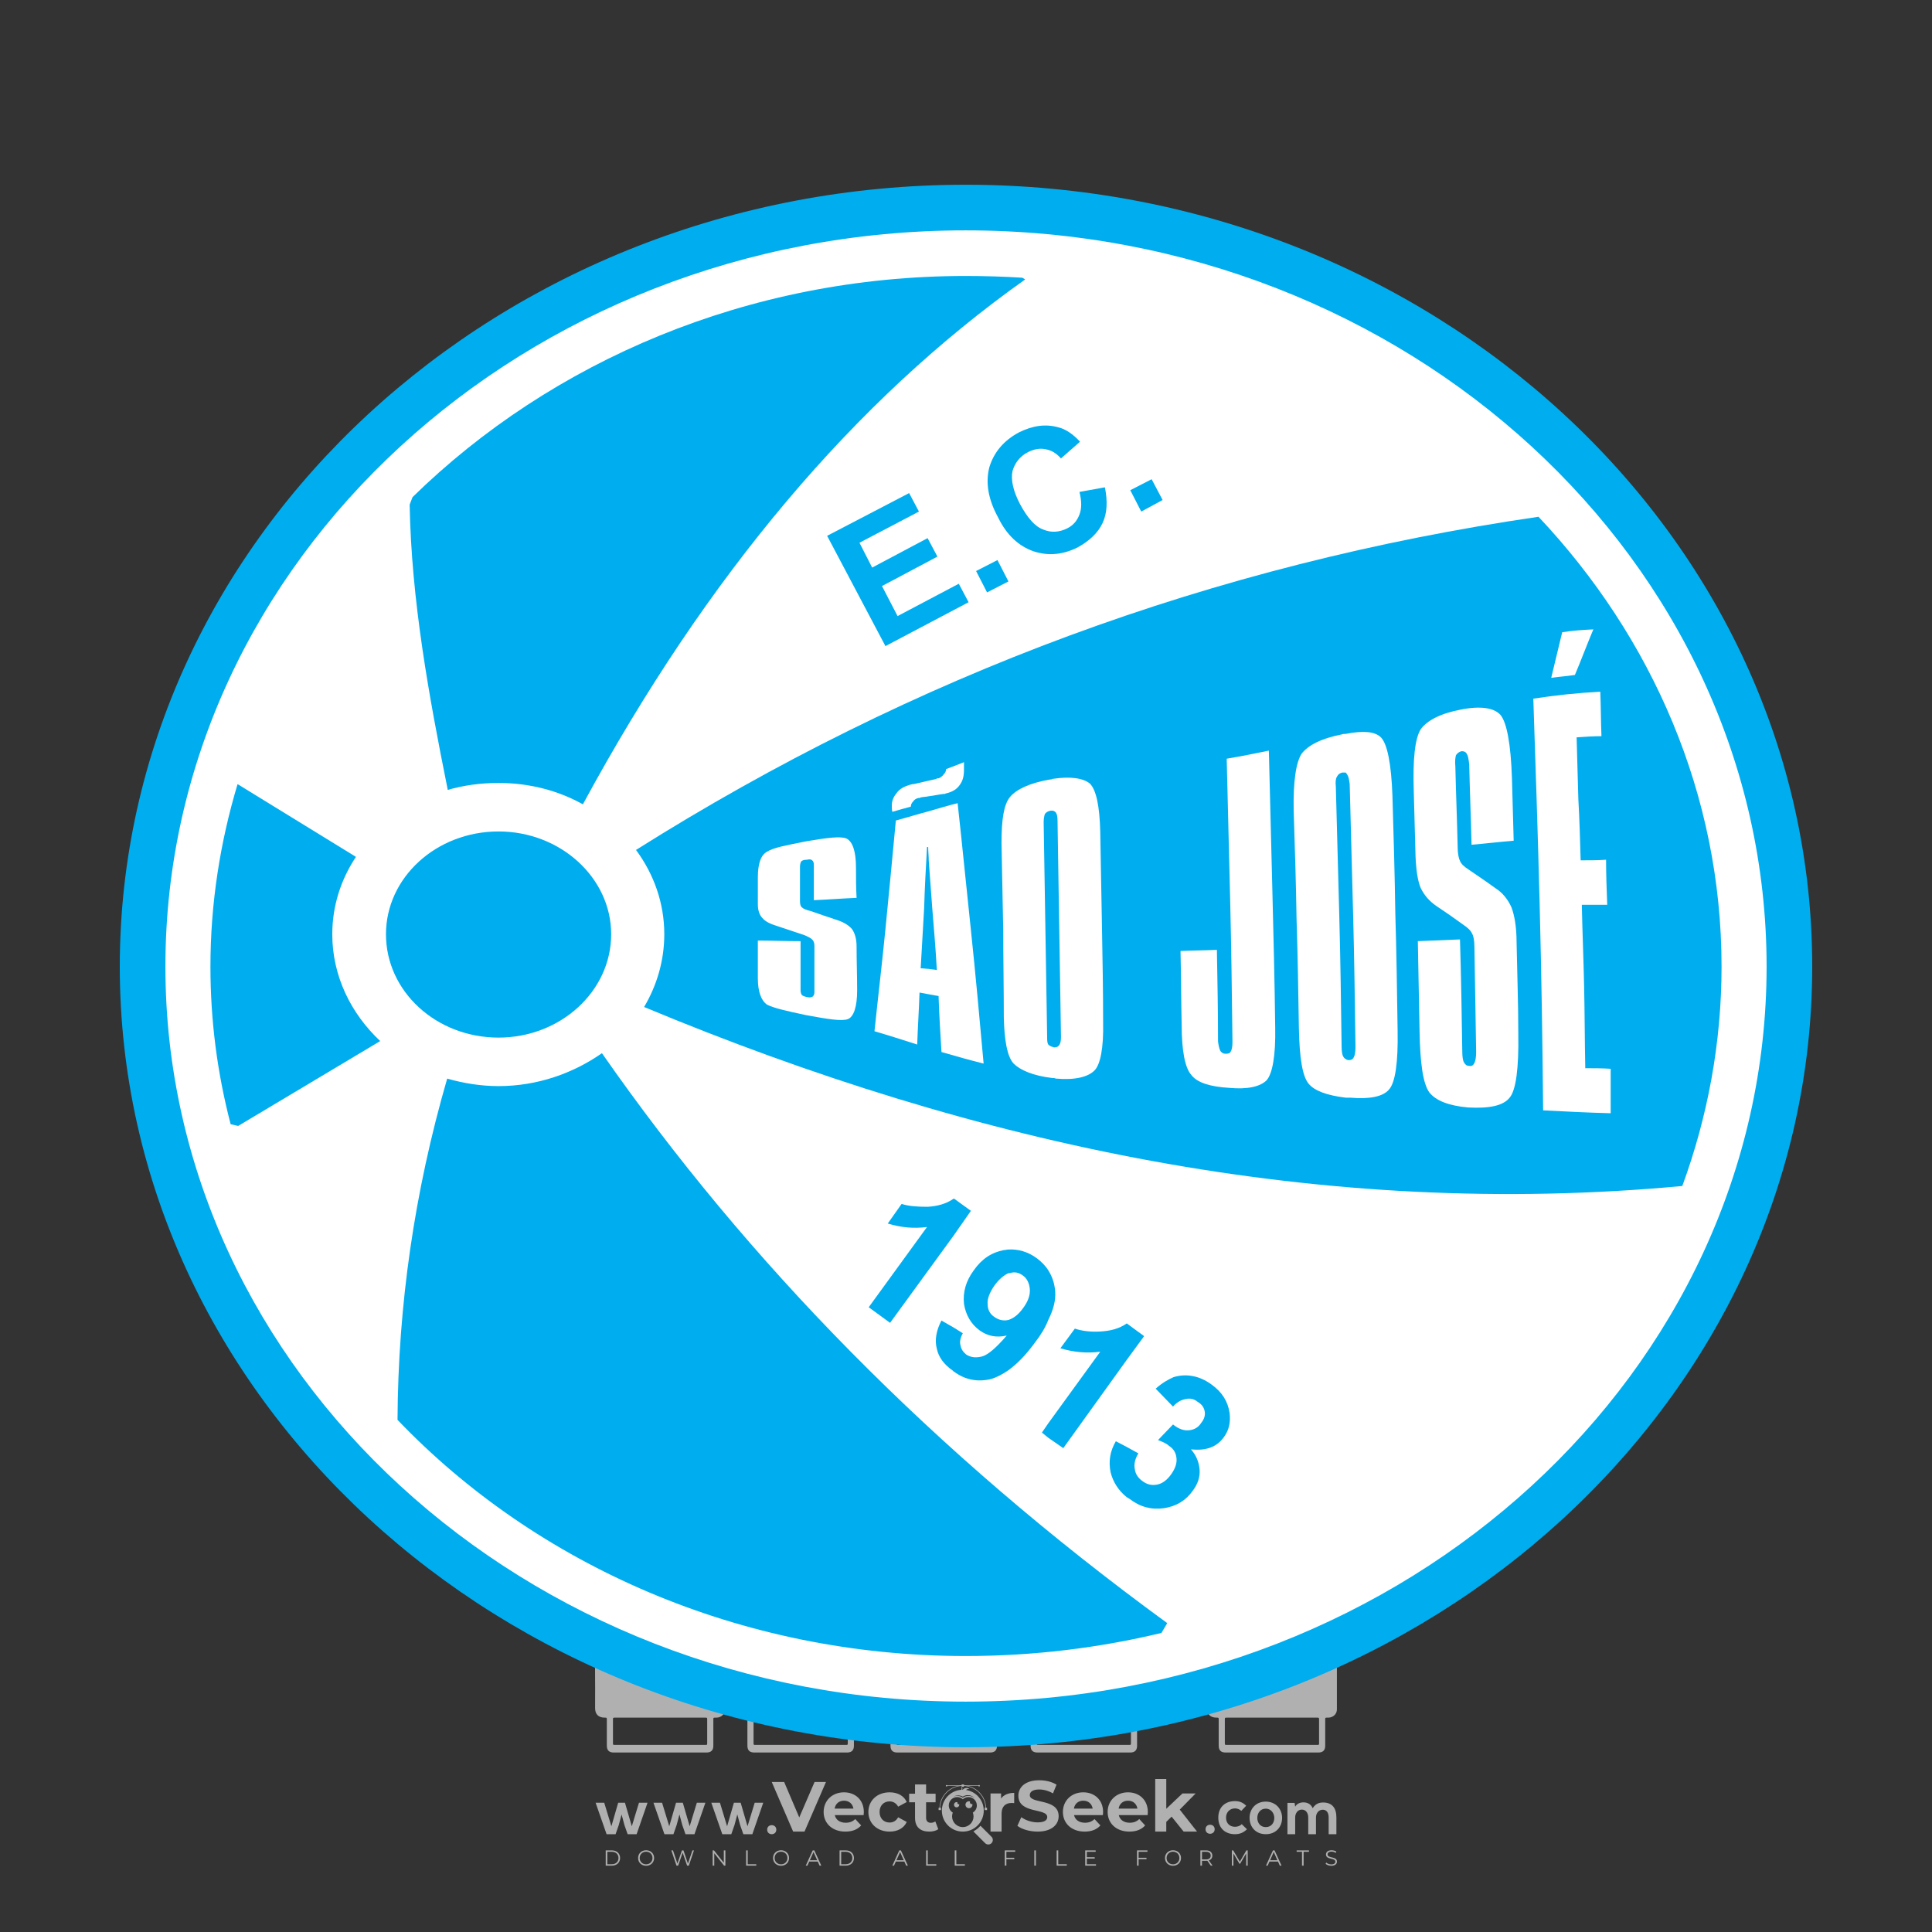 <?xml version="1.0" encoding="iso-8859-1"?>
<!-- Generator: Adobe Illustrator 24.3.0, SVG Export Plug-In . SVG Version: 6.00 Build 0)  -->
<svg version="1.1" id="Layer_1" xmlns="http://www.w3.org/2000/svg" xmlns:xlink="http://www.w3.org/1999/xlink" x="0px" y="0px"
	 viewBox="0 0 500 500" style="enable-background:new 0 0 500 500;" xml:space="preserve">
<rect x="0" y="0" width="500" height="500" fill="#333333" stroke="none"/>
<g id="watermark_1_">
	<g>
		<g id="watermark" style="opacity:0.61;">
			<g>
				<g>
					<g>
						<g>
							<polygon style="fill:#FFFFFF;" points="213.765,461.172 208.204,474.017 205.268,474.017 199.726,461.172 202.938,461.172 
								206.846,470.347 210.81,461.172 							"/>
						</g>
						<g>
							<path style="fill:#FFFFFF;" d="M223.507,469.741h-7.469c0.275,1.23,1.321,1.982,2.826,1.982c1.046,0,1.798-0.312,2.477-0.954
								l1.523,1.651c-0.917,1.046-2.294,1.597-4.074,1.597c-3.413,0-5.634-2.147-5.634-5.083c0-2.954,2.257-5.083,5.267-5.083
								c2.899,0,5.138,1.945,5.138,5.12C223.562,469.191,223.526,469.503,223.507,469.741 M216.002,468.071h4.863
								c-0.202-1.248-1.138-2.055-2.422-2.055C217.139,466.016,216.204,466.805,216.002,468.071"/>
						</g>
						<g>
							<path style="fill:#FFFFFF;" d="M224.735,468.934c0-2.973,2.294-5.083,5.505-5.083c2.074,0,3.707,0.899,4.423,2.514
								l-2.22,1.193c-0.532-0.936-1.321-1.358-2.221-1.358c-1.45,0-2.587,1.009-2.587,2.734c0,1.725,1.138,2.734,2.587,2.734
								c0.899,0,1.688-0.404,2.221-1.358l2.22,1.211c-0.716,1.578-2.349,2.495-4.423,2.495
								C227.029,474.017,224.735,471.907,224.735,468.934"/>
						</g>
						<g>
							<path style="fill:#FFFFFF;" d="M242.828,473.393c-0.587,0.422-1.45,0.624-2.331,0.624c-2.33,0-3.688-1.193-3.688-3.542
								v-4.055h-1.523v-2.202h1.523v-2.404h2.863v2.404h2.459v2.202h-2.459v4.019c0,0.844,0.458,1.303,1.229,1.303
								c0.422,0,0.844-0.128,1.156-0.367L242.828,473.393z"/>
						</g>
					</g>
					<g>
						<path style="fill:#FFFFFF;" d="M262.474,463.997v2.643c-0.238-0.018-0.422-0.037-0.642-0.037
							c-1.578,0-2.624,0.862-2.624,2.753v4.661h-2.863v-9.873h2.734v1.303C259.776,464.493,260.951,463.997,262.474,463.997"/>
					</g>
					<g>
						<path style="fill:#FFFFFF;" d="M263.299,472.53l1.009-2.239c1.083,0.789,2.697,1.339,4.239,1.339
							c1.762,0,2.477-0.587,2.477-1.376c0-2.404-7.469-0.752-7.469-5.524c0-2.184,1.762-4,5.413-4c1.615,0,3.267,0.385,4.459,1.138
							l-0.918,2.257c-1.193-0.679-2.422-1.009-3.56-1.009c-1.761,0-2.44,0.66-2.44,1.468c0,2.367,7.468,0.734,7.468,5.45
							c0,2.147-1.78,3.982-5.45,3.982C266.492,474.017,264.437,473.411,263.299,472.53"/>
					</g>
					<g>
						<path style="fill:#FFFFFF;" d="M285.428,469.741h-7.469c0.275,1.23,1.321,1.982,2.826,1.982c1.046,0,1.798-0.312,2.477-0.954
							l1.523,1.651c-0.918,1.046-2.294,1.597-4.074,1.597c-3.413,0-5.634-2.147-5.634-5.083c0-2.954,2.257-5.083,5.267-5.083
							c2.9,0,5.138,1.945,5.138,5.12C285.484,469.191,285.447,469.503,285.428,469.741 M277.923,468.071h4.863
							c-0.202-1.248-1.138-2.055-2.422-2.055C279.061,466.016,278.125,466.805,277.923,468.071"/>
					</g>
					<g>
						<path style="fill:#FFFFFF;" d="M297.007,469.741h-7.469c0.275,1.23,1.321,1.982,2.826,1.982c1.046,0,1.798-0.312,2.477-0.954
							l1.523,1.651c-0.918,1.046-2.294,1.597-4.074,1.597c-3.413,0-5.634-2.147-5.634-5.083c0-2.954,2.257-5.083,5.267-5.083
							c2.899,0,5.138,1.945,5.138,5.12C297.062,469.191,297.025,469.503,297.007,469.741 M289.501,468.071h4.863
							c-0.202-1.248-1.138-2.055-2.422-2.055C290.639,466.016,289.703,466.805,289.501,468.071"/>
					</g>
					<g>
						<polygon style="fill:#FFFFFF;" points="303.208,470.145 301.831,471.503 301.831,474.017 298.969,474.017 298.969,460.401 
							301.831,460.401 301.831,468.108 306.016,464.144 309.429,464.144 305.318,468.328 309.796,474.017 306.327,474.017 						"/>
					</g>
					<g>
						<path style="fill:#FFFFFF;" d="M256.601,475.359L256.601,475.359l-2.86-2.86c-0.435,0.508-0.953,0.943-1.534,1.284
							c-0.092,0.069-0.186,0.136-0.283,0.199l3.027,3.027c0.456,0.456,1.195,0.456,1.65,0
							C257.057,476.554,257.057,475.815,256.601,475.359"/>
					</g>
					<g>
						<path style="fill:#FFFFFF;" d="M249.984,463.244c0.221-0.173,0.495-0.281,0.797-0.281c0.042,0,0.083,0.002,0.124,0.006
							c-0.214-0.156-0.478-0.249-0.764-0.249c-0.395,0-0.744,0.18-0.981,0.458c-0.051,0-0.1,0.006-0.151,0.008
							c0.039-0.077,0.064-0.162,0.064-0.255c0-0.234-0.143-0.434-0.346-0.519c0.087,0.126,0.138,0.279,0.138,0.445
							c0,0.122-0.031,0.237-0.081,0.341c-2.811,0.201-5.03,2.539-5.03,5.4c0,2.993,2.426,5.42,5.42,5.42
							c2.993,0,5.42-2.426,5.42-5.42C254.595,465.879,252.593,463.635,249.984,463.244 M247.983,464.656
							c0.435,0,0.844,0.112,1.199,0.309c0.374-0.245,0.82-0.387,1.299-0.387c0.711,0,1.348,0.312,1.784,0.806
							c-0.435-0.379-1.004-0.61-1.627-0.61c-0.449,0-0.87,0.12-1.234,0.329c-0.079,0.046-0.156,0.096-0.229,0.15
							c-0.065-0.048-0.133-0.093-0.204-0.134c-0.369-0.219-0.8-0.344-1.26-0.344c-0.3,0-0.588,0.054-0.854,0.152
							C247.196,464.754,247.578,464.656,247.983,464.656 M251.772,469.098c0.115,0.305,0.181,0.634,0.181,0.979
							c0,1.534-1.244,2.777-2.778,2.777c-1.534,0-2.777-1.243-2.777-2.777c0-0.345,0.066-0.674,0.181-0.979
							c-0.62-0.382-1.035-1.064-1.035-1.846c0-1.197,0.971-2.168,2.168-2.168c0.565,0,1.078,0.218,1.463,0.572
							c0.386-0.354,0.899-0.572,1.464-0.572c1.197,0,2.168,0.971,2.168,2.168C252.807,468.034,252.392,468.716,251.772,469.098"/>
					</g>
					<g>
						<path style="fill:#FFFFFF;" d="M251.666,467.061c0,0.497-0.404,0.901-0.901,0.901c-0.497,0-0.901-0.404-0.901-0.901
							s0.404-0.901,0.901-0.901c0.101,0,0.197,0.017,0.287,0.047c-0.03,0.062-0.045,0.132-0.045,0.204
							c0,0.273,0.221,0.494,0.494,0.494c0.05,0,0.099-0.008,0.146-0.022C251.66,466.941,251.666,467,251.666,467.061"/>
					</g>
					<g>
						<path style="fill:#FFFFFF;" d="M248.255,467.061c0,0.376-0.305,0.681-0.681,0.681c-0.376,0-0.681-0.305-0.681-0.681
							s0.305-0.681,0.681-0.681c0.076,0,0.149,0.013,0.217,0.035c-0.023,0.047-0.034,0.1-0.034,0.155
							c0,0.206,0.167,0.374,0.374,0.374c0.038,0,0.075-0.006,0.11-0.017C248.25,466.97,248.255,467.015,248.255,467.061"/>
					</g>
					<g>
						<g>
							<g>
								<rect x="242.908" y="467.83" style="fill:#FFFFFF;" width="0.616" height="0.616"/>
							</g>
							<g>
								<rect x="254.827" y="467.83" style="fill:#FFFFFF;" width="0.616" height="0.616"/>
							</g>
							<g>
								<path style="fill:#FFFFFF;" d="M255.205,468.082h-0.14c0-3.248-2.642-5.89-5.89-5.89c-3.248,0-5.89,2.642-5.89,5.89h-0.14
									c0-1.611,0.627-3.125,1.766-4.264c1.139-1.139,2.653-1.766,4.264-1.766c1.611,0,3.125,0.627,4.264,1.766
									C254.578,464.957,255.205,466.471,255.205,468.082"/>
							</g>
						</g>
						<g>
							<rect x="248.868" y="461.814" style="fill:#FFFFFF;" width="0.616" height="0.616"/>
						</g>
						<g>
							<rect x="244.95" y="462.052" style="fill:#FFFFFF;" width="8.45" height="0.14"/>
						</g>
						<g>
							<path style="fill:#FFFFFF;" d="M245.174,462.15c0,0.108-0.088,0.196-0.196,0.196c-0.108,0-0.196-0.088-0.196-0.196
								c0-0.108,0.088-0.196,0.196-0.196C245.086,461.954,245.174,462.042,245.174,462.15"/>
						</g>
						<g>
							<path style="fill:#FFFFFF;" d="M253.596,462.15c0,0.108-0.088,0.196-0.196,0.196c-0.108,0-0.196-0.088-0.196-0.196
								c0-0.108,0.088-0.196,0.196-0.196C253.509,461.954,253.596,462.042,253.596,462.15"/>
						</g>
					</g>
				</g>
				<g>
					<path style="fill:#FFFFFF;" d="M314.356,473.409c0,1.559-2.364,1.559-2.364,0C311.993,471.851,314.356,471.851,314.356,473.409
						z"/>
				</g>
				<g>
					<g>
						<g>
							<path style="fill:#FFFFFF;" d="M161.739,466.549l1.772,6.088l1.855-6.088h2.215l-2.823,8.14h-2.33l-0.837-2.396l-0.722-2.708
								l-0.722,2.708l-0.837,2.396h-2.33l-2.839-8.14h2.231l1.855,6.088l1.756-6.088H161.739z"/>
						</g>
						<g>
							<path style="fill:#FFFFFF;" d="M176.713,466.549l1.772,6.088l1.855-6.088h2.215l-2.823,8.14h-2.33l-0.837-2.396l-0.722-2.708
								l-0.722,2.708l-0.837,2.396h-2.33l-2.839-8.14h2.231l1.855,6.088l1.756-6.088H176.713z"/>
						</g>
						<g>
							<path style="fill:#FFFFFF;" d="M191.687,466.549l1.772,6.088l1.855-6.088h2.215l-2.823,8.14h-2.33l-0.837-2.396l-0.722-2.708
								l-0.722,2.708l-0.837,2.396h-2.33l-2.839-8.14h2.231l1.855,6.088l1.756-6.088H191.687z"/>
						</g>
					</g>
					<g>
						<path style="fill:#FFFFFF;" d="M200.908,473.52c0,1.559-2.364,1.559-2.364,0C198.545,471.962,200.908,471.962,200.908,473.52z
							"/>
					</g>
					<g>
						<path style="fill:#FFFFFF;" d="M322.71,473.409c-0.935,0.919-1.919,1.28-3.117,1.28c-2.346,0-4.3-1.411-4.3-4.282
							s1.953-4.284,4.3-4.284c1.149,0,2.035,0.329,2.921,1.199l-1.264,1.329c-0.476-0.428-1.066-0.64-1.623-0.64
							c-1.346,0-2.33,0.985-2.33,2.396c0,1.542,1.05,2.362,2.297,2.362c0.64,0,1.28-0.18,1.772-0.672L322.71,473.409z"/>
					</g>
					<g>
						<path style="fill:#FFFFFF;" d="M331.805,470.472c0,2.33-1.591,4.217-4.217,4.217c-2.626,0-4.201-1.887-4.201-4.217
							c0-2.314,1.609-4.217,4.185-4.217C330.149,466.255,331.805,468.158,331.805,470.472z M325.389,470.472
							c0,1.231,0.739,2.38,2.199,2.38c1.46,0,2.199-1.149,2.199-2.38c0-1.215-0.854-2.396-2.199-2.396
							C326.144,468.077,325.389,469.258,325.389,470.472z"/>
					</g>
					<g>
						<path style="fill:#FFFFFF;" d="M338.572,474.689v-4.332c0-1.068-0.559-2.035-1.658-2.035c-1.082,0-1.722,0.967-1.722,2.035
							v4.332h-2.003v-8.107h1.855l0.148,0.985c0.426-0.82,1.362-1.116,2.133-1.116c0.969,0,1.937,0.394,2.396,1.51
							c0.723-1.149,1.658-1.478,2.708-1.478c2.297,0,3.43,1.412,3.43,3.84v4.365h-2.003v-4.365c0-1.066-0.442-1.97-1.526-1.97
							c-1.082,0-1.756,0.935-1.756,2.003v4.332H338.572z"/>
					</g>
				</g>
			</g>
		</g>
		<g style="opacity:0.61;">
			<g>
				<g>
					<path style="fill:#FFFFFF;" d="M345.988,431.299c-0.006-1.224-0.959-2.121-2.189-2.14c-0.924-0.014-0.832,0.12-0.834-0.867
						c-0.003-1.097-0.007-2.194,0.003-3.292c0.003-0.379-0.112-0.691-0.362-0.976c-2.342-2.668-4.678-5.342-7.019-8.011
						c-0.12-0.137-0.275-0.244-0.414-0.366c-6.214,0-12.427,0-18.641,0c-0.794,0.293-1.14,0.868-1.138,1.709
						c0.01,3.748,0.004,7.496,0.004,11.243c0,0.556-0.003,0.589-0.55,0.551c-1.497-0.102-2.516,0.986-2.497,2.492
						c0.044,3.476,0.013,6.953,0.014,10.429c0.001,1.58,0.867,2.443,2.45,2.449c0.582,0.002,0.582,0.002,0.582,0.6
						c0,2.219-0.001,4.438,0.001,6.657c0.001,1.192,0.58,1.771,1.768,1.771c8.013,0.001,16.027,0.001,24.04,0
						c1.168,0,1.755-0.583,1.757-1.745c0.002-2.256,0-4.512,0.001-6.768c0-0.512,0.002-0.511,0.52-0.515
						c0.271-0.002,0.541,0.008,0.809-0.058c0.996-0.246,1.69-1.044,1.694-2.069C346.003,438.696,346.005,434.997,345.988,431.299z
						 M317.537,417.162c5.337,0,10.674,0,16.01,0c0.548,0,0.554,0.007,0.554,0.561c0.001,2.243-0.001,4.486,0.001,6.73
						c0.001,0.811,0.249,1.059,1.06,1.059c1.91,0.001,3.821,0,5.731,0.001c0.458,0,0.479,0.021,0.481,0.483
						c0.003,0.887,0.002,1.775,0,2.662c-0.001,0.477-0.024,0.498-0.504,0.499c-3.895,0.001-7.79,0-11.684,0
						c-3.882,0-7.765,0-11.647,0c-0.55,0-0.552-0.001-0.552-0.561c-0.001-3.624-0.001-7.247,0-10.871
						C316.987,417.166,316.991,417.162,317.537,417.162z M340.822,451.579c-3.883,0.001-7.766,0-11.65,0c-3.871,0-7.742,0-11.613,0
						c-0.572,0-0.574-0.002-0.574-0.579c-0.001-1.997-0.001-3.994,0.001-5.991c0-0.464,0.023-0.486,0.478-0.487
						c7.803-0.001,15.607-0.001,23.41,0c0.478,0,0.499,0.02,0.499,0.503c0.002,1.997,0.001,3.994,0,5.991
						C341.375,451.574,341.37,451.579,340.822,451.579z"/>
				</g>
				<g>
					<g>
						<rect x="327.418" y="417.053" style="fill:#FFFFFF;" width="1.757" height="1.054"/>
					</g>
					<g>
						<rect x="325.662" y="418.107" style="fill:#FFFFFF;" width="1.757" height="1.054"/>
					</g>
					<g>
						<rect x="327.418" y="419.161" style="fill:#FFFFFF;" width="1.757" height="1.054"/>
					</g>
					<g>
						<rect x="325.662" y="420.215" style="fill:#FFFFFF;" width="1.757" height="1.054"/>
					</g>
					<g>
						<rect x="327.418" y="421.269" style="fill:#FFFFFF;" width="1.757" height="1.054"/>
					</g>
					<g>
						<rect x="325.662" y="422.323" style="fill:#FFFFFF;" width="1.757" height="1.054"/>
					</g>
					<g>
						<rect x="327.418" y="423.378" style="fill:#FFFFFF;" width="1.757" height="1.054"/>
					</g>
					<g>
						<rect x="325.662" y="424.432" style="fill:#FFFFFF;" width="1.757" height="1.054"/>
					</g>
					<g>
						<rect x="327.418" y="425.486" style="fill:#FFFFFF;" width="1.757" height="1.054"/>
					</g>
					<g>
						<rect x="325.662" y="426.54" style="fill:#FFFFFF;" width="1.757" height="1.054"/>
					</g>
					<g>
						<rect x="327.418" y="427.594" style="fill:#FFFFFF;" width="1.757" height="1.054"/>
					</g>
					<g>
						<rect x="325.662" y="428.648" style="fill:#FFFFFF;" width="1.757" height="1.054"/>
					</g>
				</g>
			</g>
			<g>
				<path style="fill:#FFFFFF;" d="M187.637,431.299c-0.006-1.224-0.959-2.121-2.189-2.14c-0.924-0.014-0.832,0.12-0.834-0.867
					c-0.003-1.097-0.007-2.194,0.003-3.292c0.003-0.379-0.112-0.691-0.362-0.976c-2.342-2.668-4.678-5.342-7.019-8.011
					c-0.12-0.137-0.275-0.244-0.414-0.366c-6.214,0-12.427,0-18.641,0c-0.794,0.293-1.14,0.868-1.138,1.709
					c0.01,3.748,0.004,7.496,0.004,11.243c0,0.556-0.003,0.589-0.55,0.551c-1.497-0.102-2.516,0.986-2.497,2.492
					c0.044,3.476,0.013,6.953,0.014,10.429c0.001,1.58,0.867,2.443,2.45,2.449c0.582,0.002,0.582,0.002,0.582,0.6
					c0,2.219-0.001,4.438,0.001,6.657c0.001,1.192,0.58,1.771,1.768,1.771c8.013,0.001,16.027,0.001,24.04,0
					c1.168,0,1.755-0.583,1.757-1.745c0.002-2.256,0-4.512,0.001-6.768c0-0.512,0.002-0.511,0.52-0.515
					c0.271-0.002,0.541,0.008,0.809-0.058c0.996-0.246,1.69-1.044,1.694-2.069C187.652,438.696,187.655,434.997,187.637,431.299z
					 M159.187,417.162c5.337,0,10.674,0,16.01,0c0.548,0,0.554,0.007,0.554,0.561c0.001,2.243-0.001,4.486,0.001,6.73
					c0.001,0.811,0.249,1.059,1.06,1.059c1.91,0.001,3.821,0,5.731,0.001c0.458,0,0.479,0.021,0.481,0.483
					c0.003,0.887,0.002,1.775,0,2.662c-0.001,0.477-0.024,0.498-0.504,0.499c-3.895,0.001-7.79,0-11.684,0
					c-3.882,0-7.765,0-11.647,0c-0.55,0-0.552-0.001-0.552-0.561c-0.001-3.624-0.001-7.247,0-10.871
					C158.636,417.166,158.64,417.162,159.187,417.162z M182.472,451.579c-3.883,0.001-7.766,0-11.65,0c-3.871,0-7.742,0-11.613,0
					c-0.572,0-0.574-0.002-0.574-0.579c-0.001-1.997-0.001-3.994,0.001-5.991c0-0.464,0.023-0.486,0.478-0.487
					c7.803-0.001,15.607-0.001,23.41,0c0.478,0,0.499,0.02,0.499,0.503c0.002,1.997,0.001,3.994,0,5.991
					C183.024,451.574,183.019,451.579,182.472,451.579z"/>
			</g>
			<g>
				<path style="fill:#FFFFFF;" d="M159.779,440.669v-7.897h2.779c0.375,0,0.726,0.061,1.053,0.182
					c0.327,0.121,0.612,0.292,0.855,0.513c0.242,0.221,0.434,0.483,0.573,0.789c0.14,0.305,0.21,0.642,0.21,1.009
					c0,0.375-0.07,0.715-0.21,1.02c-0.14,0.305-0.331,0.568-0.573,0.789c-0.243,0.221-0.528,0.392-0.855,0.513
					c-0.327,0.121-0.678,0.182-1.053,0.182h-1.29v2.901H159.779z M162.58,436.356c0.39,0,0.684-0.111,0.882-0.331
					c0.199-0.22,0.298-0.474,0.298-0.761c0-0.14-0.024-0.276-0.072-0.408c-0.048-0.132-0.121-0.248-0.221-0.347
					c-0.099-0.099-0.223-0.178-0.37-0.237c-0.147-0.059-0.32-0.089-0.518-0.089h-1.312v2.173H162.58z"/>
				<path style="fill:#FFFFFF;" d="M166.308,432.771h1.731l3.177,5.294h0.088l-0.088-1.522v-3.772h1.478v7.897h-1.566l-3.353-5.592
					h-0.088l0.088,1.522v4.07h-1.467V432.771z"/>
				<path style="fill:#FFFFFF;" d="M177.922,436.334h3.872c0.022,0.089,0.04,0.195,0.055,0.32c0.014,0.125,0.022,0.25,0.022,0.375
					c0,0.507-0.077,0.985-0.231,1.434c-0.154,0.449-0.397,0.849-0.728,1.202c-0.353,0.375-0.776,0.666-1.268,0.871
					c-0.493,0.206-1.055,0.309-1.688,0.309c-0.574,0-1.114-0.103-1.622-0.309c-0.507-0.206-0.948-0.492-1.323-0.86
					c-0.375-0.367-0.673-0.803-0.894-1.307c-0.221-0.504-0.331-1.053-0.331-1.649c0-0.595,0.11-1.145,0.331-1.649
					c0.221-0.504,0.518-0.939,0.894-1.307c0.375-0.367,0.816-0.654,1.323-0.86c0.507-0.206,1.048-0.309,1.622-0.309
					c0.64,0,1.211,0.11,1.715,0.331c0.504,0.221,0.935,0.526,1.296,0.915l-1.025,1.004c-0.258-0.272-0.544-0.48-0.861-0.623
					c-0.316-0.143-0.695-0.215-1.136-0.215c-0.361,0-0.703,0.065-1.026,0.193c-0.324,0.129-0.607,0.311-0.85,0.546
					c-0.242,0.235-0.436,0.52-0.579,0.855c-0.143,0.335-0.215,0.708-0.215,1.119c0,0.412,0.072,0.785,0.215,1.12
					c0.143,0.335,0.338,0.62,0.584,0.855c0.246,0.235,0.531,0.418,0.855,0.546c0.323,0.129,0.669,0.193,1.037,0.193
					c0.419,0,0.773-0.061,1.064-0.182c0.29-0.121,0.538-0.278,0.744-0.469c0.148-0.132,0.275-0.3,0.381-0.502
					c0.106-0.202,0.189-0.428,0.248-0.678h-2.482V436.334z"/>
			</g>
			<g>
				<path style="fill:#FFFFFF;" d="M224.019,431.299c-0.006-1.224-0.959-2.121-2.189-2.14c-0.924-0.014-0.832,0.12-0.834-0.867
					c-0.003-1.097-0.007-2.194,0.003-3.292c0.003-0.379-0.112-0.691-0.362-0.976c-2.342-2.668-4.678-5.342-7.019-8.011
					c-0.12-0.137-0.275-0.244-0.414-0.366c-6.214,0-12.427,0-18.641,0c-0.794,0.293-1.14,0.868-1.138,1.709
					c0.01,3.748,0.004,7.496,0.004,11.243c0,0.556-0.003,0.589-0.55,0.551c-1.497-0.102-2.516,0.986-2.497,2.492
					c0.044,3.476,0.013,6.953,0.014,10.429c0.001,1.58,0.867,2.443,2.45,2.449c0.582,0.002,0.582,0.002,0.582,0.6
					c0,2.219-0.001,4.438,0.001,6.657c0.001,1.192,0.58,1.771,1.768,1.771c8.013,0.001,16.027,0.001,24.04,0
					c1.168,0,1.755-0.583,1.757-1.745c0.002-2.256,0-4.512,0.001-6.768c0-0.512,0.002-0.511,0.52-0.515
					c0.271-0.002,0.541,0.008,0.809-0.058c0.997-0.246,1.69-1.044,1.694-2.069C224.034,438.696,224.036,434.997,224.019,431.299z
					 M195.568,417.162c5.337,0,10.674,0,16.01,0c0.548,0,0.554,0.007,0.554,0.561c0.001,2.243-0.001,4.486,0.001,6.73
					c0.001,0.811,0.249,1.059,1.06,1.059c1.91,0.001,3.821,0,5.731,0.001c0.458,0,0.479,0.021,0.481,0.483
					c0.003,0.887,0.002,1.775,0,2.662c-0.001,0.477-0.024,0.498-0.504,0.499c-3.895,0.001-7.79,0-11.684,0
					c-3.882,0-7.765,0-11.647,0c-0.55,0-0.552-0.001-0.552-0.561c-0.001-3.624-0.001-7.247,0-10.871
					C195.018,417.166,195.022,417.162,195.568,417.162z M218.854,451.579c-3.883,0.001-7.766,0-11.65,0c-3.871,0-7.742,0-11.613,0
					c-0.572,0-0.574-0.002-0.574-0.579c-0.001-1.997-0.001-3.994,0.001-5.991c0-0.464,0.023-0.486,0.478-0.487
					c7.803-0.001,15.607-0.001,23.41,0c0.478,0,0.499,0.02,0.499,0.503c0.002,1.997,0.001,3.994,0,5.991
					C219.406,451.574,219.401,451.579,218.854,451.579z"/>
			</g>
			<g>
				<path style="fill:#FFFFFF;" d="M205.111,432.771h1.699l2.967,7.897h-1.644l-0.651-1.886h-3.044l-0.651,1.886h-1.643
					L205.111,432.771z M206.997,437.415l-0.706-1.974l-0.287-0.96h-0.088l-0.287,0.96l-0.706,1.974H206.997z"/>
				<path style="fill:#FFFFFF;" d="M211.331,434.536c-0.125,0-0.245-0.024-0.359-0.072c-0.114-0.048-0.213-0.114-0.298-0.199
					c-0.084-0.084-0.151-0.182-0.198-0.292c-0.048-0.11-0.072-0.232-0.072-0.364s0.024-0.254,0.072-0.364
					c0.048-0.11,0.114-0.208,0.198-0.292c0.084-0.084,0.184-0.151,0.298-0.198c0.114-0.048,0.233-0.072,0.359-0.072
					c0.257,0,0.478,0.09,0.662,0.27c0.184,0.181,0.276,0.399,0.276,0.656s-0.092,0.476-0.276,0.656
					C211.809,434.446,211.589,434.536,211.331,434.536z M210.615,440.669v-5.404h1.445v5.404H210.615z"/>
			</g>
			<g>
				<path style="fill:#FFFFFF;" d="M261.044,431.299c-0.006-1.224-0.959-2.121-2.189-2.14c-0.924-0.014-0.832,0.12-0.834-0.867
					c-0.003-1.097-0.007-2.194,0.003-3.292c0.003-0.379-0.112-0.691-0.362-0.976c-2.342-2.668-4.678-5.342-7.019-8.011
					c-0.12-0.137-0.275-0.244-0.414-0.366c-6.214,0-12.427,0-18.641,0c-0.794,0.293-1.14,0.868-1.138,1.709
					c0.01,3.748,0.004,7.496,0.004,11.243c0,0.556-0.003,0.589-0.55,0.551c-1.497-0.102-2.516,0.986-2.497,2.492
					c0.044,3.476,0.013,6.953,0.014,10.429c0.001,1.58,0.867,2.443,2.45,2.449c0.582,0.002,0.582,0.002,0.582,0.6
					c0,2.219-0.001,4.438,0.001,6.657c0.001,1.192,0.58,1.771,1.768,1.771c8.013,0.001,16.027,0.001,24.04,0
					c1.168,0,1.755-0.583,1.757-1.745c0.002-2.256,0-4.512,0.001-6.768c0-0.512,0.002-0.511,0.52-0.515
					c0.271-0.002,0.541,0.008,0.809-0.058c0.996-0.246,1.69-1.044,1.694-2.069C261.059,438.696,261.061,434.997,261.044,431.299z
					 M232.593,417.162c5.337,0,10.674,0,16.01,0c0.548,0,0.554,0.007,0.554,0.561c0.001,2.243-0.001,4.486,0.001,6.73
					c0.001,0.811,0.249,1.059,1.06,1.059c1.91,0.001,3.821,0,5.731,0.001c0.458,0,0.479,0.021,0.481,0.483
					c0.003,0.887,0.002,1.775,0,2.662c-0.001,0.477-0.024,0.498-0.504,0.499c-3.895,0.001-7.79,0-11.684,0
					c-3.882,0-7.765,0-11.647,0c-0.55,0-0.552-0.001-0.552-0.561c-0.001-3.624-0.001-7.247,0-10.871
					C232.042,417.166,232.047,417.162,232.593,417.162z M255.878,451.579c-3.883,0.001-7.766,0-11.65,0c-3.871,0-7.742,0-11.613,0
					c-0.572,0-0.574-0.002-0.574-0.579c-0.001-1.997-0.001-3.994,0.001-5.991c0-0.464,0.023-0.486,0.478-0.487
					c7.803-0.001,15.607-0.001,23.41,0c0.478,0,0.499,0.02,0.499,0.503c0.002,1.997,0.001,3.994,0,5.991
					C256.431,451.574,256.426,451.579,255.878,451.579z"/>
			</g>
			<g>
				<path style="fill:#FFFFFF;" d="M236.361,440.845c-0.338,0-0.662-0.048-0.971-0.143c-0.309-0.095-0.592-0.239-0.849-0.43
					c-0.257-0.191-0.481-0.425-0.673-0.7c-0.191-0.276-0.342-0.597-0.452-0.965l1.401-0.551c0.103,0.397,0.283,0.726,0.54,0.987
					c0.257,0.261,0.596,0.392,1.015,0.392c0.154,0,0.303-0.02,0.447-0.061c0.143-0.04,0.272-0.099,0.386-0.176
					s0.204-0.175,0.27-0.292c0.066-0.118,0.099-0.254,0.099-0.408c0-0.147-0.026-0.279-0.077-0.397
					c-0.051-0.117-0.138-0.227-0.259-0.331c-0.121-0.103-0.28-0.202-0.475-0.298c-0.195-0.095-0.435-0.195-0.722-0.298l-0.485-0.176
					c-0.213-0.073-0.429-0.173-0.645-0.298c-0.217-0.125-0.413-0.276-0.59-0.452c-0.177-0.176-0.322-0.384-0.436-0.623
					c-0.114-0.239-0.171-0.509-0.171-0.81c0-0.309,0.06-0.597,0.182-0.866c0.121-0.268,0.294-0.503,0.518-0.706
					c0.224-0.202,0.492-0.36,0.805-0.474s0.66-0.171,1.042-0.171c0.397,0,0.74,0.053,1.031,0.16
					c0.291,0.107,0.537,0.243,0.739,0.408c0.202,0.165,0.366,0.348,0.491,0.546c0.125,0.199,0.217,0.386,0.276,0.563l-1.312,0.551
					c-0.074-0.221-0.208-0.419-0.402-0.596c-0.195-0.176-0.462-0.265-0.8-0.265c-0.324,0-0.592,0.075-0.805,0.226
					c-0.213,0.151-0.32,0.348-0.32,0.59c0,0.235,0.103,0.436,0.309,0.601c0.206,0.165,0.533,0.325,0.982,0.48l0.497,0.165
					c0.316,0.111,0.605,0.237,0.866,0.381c0.261,0.143,0.485,0.314,0.673,0.513c0.187,0.199,0.331,0.425,0.43,0.678
					c0.1,0.254,0.149,0.546,0.149,0.877c0,0.412-0.083,0.767-0.248,1.064c-0.165,0.298-0.377,0.542-0.634,0.734
					c-0.258,0.191-0.548,0.335-0.872,0.43C236.986,440.797,236.67,440.845,236.361,440.845z"/>
				<path style="fill:#FFFFFF;" d="M239.516,432.771h1.61l1.633,4.754l0.287,1.015h0.088l0.309-1.015l1.699-4.754h1.61l-2.879,7.897
					h-1.566L239.516,432.771z"/>
				<path style="fill:#FFFFFF;" d="M251.097,436.334h3.871c0.022,0.089,0.04,0.195,0.055,0.32c0.015,0.125,0.023,0.25,0.023,0.375
					c0,0.507-0.078,0.985-0.232,1.434c-0.154,0.449-0.397,0.849-0.728,1.202c-0.353,0.375-0.775,0.666-1.268,0.871
					c-0.493,0.206-1.055,0.309-1.688,0.309c-0.574,0-1.114-0.103-1.621-0.309c-0.507-0.206-0.949-0.492-1.324-0.86
					c-0.375-0.367-0.673-0.803-0.894-1.307c-0.22-0.504-0.331-1.053-0.331-1.649c0-0.595,0.11-1.145,0.331-1.649
					c0.221-0.504,0.518-0.939,0.894-1.307c0.375-0.367,0.816-0.654,1.324-0.86c0.507-0.206,1.047-0.309,1.621-0.309
					c0.64,0,1.211,0.11,1.715,0.331c0.504,0.221,0.936,0.526,1.296,0.915l-1.026,1.004c-0.257-0.272-0.544-0.48-0.861-0.623
					c-0.316-0.143-0.694-0.215-1.136-0.215c-0.36,0-0.702,0.065-1.026,0.193c-0.323,0.129-0.607,0.311-0.849,0.546
					c-0.243,0.235-0.436,0.52-0.579,0.855c-0.143,0.335-0.215,0.708-0.215,1.119c0,0.412,0.072,0.785,0.215,1.12
					c0.143,0.335,0.338,0.62,0.585,0.855c0.246,0.235,0.531,0.418,0.854,0.546c0.324,0.129,0.669,0.193,1.037,0.193
					c0.419,0,0.774-0.061,1.064-0.182c0.29-0.121,0.539-0.278,0.745-0.469c0.147-0.132,0.274-0.3,0.38-0.502
					c0.107-0.202,0.189-0.428,0.248-0.678h-2.482V436.334z"/>
			</g>
			<g>
				<path style="fill:#FFFFFF;" d="M297.3,431.299c-0.006-1.224-0.959-2.121-2.189-2.14c-0.924-0.014-0.832,0.12-0.834-0.867
					c-0.003-1.097-0.007-2.194,0.003-3.292c0.003-0.379-0.112-0.691-0.362-0.976c-2.342-2.668-4.678-5.342-7.019-8.011
					c-0.12-0.137-0.275-0.244-0.414-0.366c-6.214,0-12.427,0-18.641,0c-0.794,0.293-1.14,0.868-1.138,1.709
					c0.01,3.748,0.004,7.496,0.004,11.243c0,0.556-0.003,0.589-0.55,0.551c-1.497-0.102-2.516,0.986-2.497,2.492
					c0.044,3.476,0.013,6.953,0.014,10.429c0.001,1.58,0.867,2.443,2.45,2.449c0.582,0.002,0.582,0.002,0.582,0.6
					c0,2.219-0.001,4.438,0.001,6.657c0.001,1.192,0.58,1.771,1.768,1.771c8.013,0.001,16.027,0.001,24.04,0
					c1.168,0,1.755-0.583,1.757-1.745c0.002-2.256,0-4.512,0.001-6.768c0-0.512,0.002-0.511,0.52-0.515
					c0.271-0.002,0.541,0.008,0.809-0.058c0.996-0.246,1.69-1.044,1.694-2.069C297.315,438.696,297.318,434.997,297.3,431.299z
					 M268.85,417.162c5.337,0,10.674,0,16.01,0c0.548,0,0.554,0.007,0.554,0.561c0.001,2.243-0.001,4.486,0.001,6.73
					c0.001,0.811,0.249,1.059,1.06,1.059c1.91,0.001,3.821,0,5.731,0.001c0.458,0,0.479,0.021,0.481,0.483
					c0.003,0.887,0.002,1.775,0,2.662c-0.001,0.477-0.024,0.498-0.504,0.499c-3.895,0.001-7.79,0-11.684,0
					c-3.882,0-7.765,0-11.647,0c-0.55,0-0.552-0.001-0.552-0.561c-0.001-3.624-0.001-7.247,0-10.871
					C268.299,417.166,268.303,417.162,268.85,417.162z M292.135,451.579c-3.883,0.001-7.766,0-11.65,0c-3.871,0-7.742,0-11.613,0
					c-0.572,0-0.574-0.002-0.574-0.579c-0.001-1.997-0.001-3.994,0.001-5.991c0-0.464,0.023-0.486,0.478-0.487
					c7.803-0.001,15.607-0.001,23.41,0c0.478,0,0.499,0.02,0.499,0.503c0.001,1.997,0.001,3.994,0,5.991
					C292.687,451.574,292.682,451.579,292.135,451.579z"/>
			</g>
			<g>
				<path style="fill:#FFFFFF;" d="M272.966,434.183v1.831h3.165v1.412h-3.165v1.831h3.518v1.412h-5.007v-7.897h5.007v1.412H272.966
					z"/>
				<path style="fill:#FFFFFF;" d="M277.852,440.669v-7.897h2.779c0.375,0,0.726,0.061,1.053,0.182
					c0.327,0.121,0.612,0.292,0.855,0.513c0.243,0.221,0.434,0.483,0.574,0.789c0.14,0.305,0.209,0.642,0.209,1.009
					c0,0.375-0.07,0.715-0.209,1.02c-0.14,0.305-0.331,0.568-0.574,0.789c-0.243,0.221-0.528,0.392-0.855,0.513
					c-0.327,0.121-0.678,0.182-1.053,0.182h-1.29v2.901H277.852z M280.653,436.356c0.389,0,0.684-0.111,0.882-0.331
					c0.199-0.22,0.298-0.474,0.298-0.761c0-0.14-0.024-0.276-0.072-0.408c-0.048-0.132-0.121-0.248-0.221-0.347
					c-0.099-0.099-0.222-0.178-0.37-0.237c-0.147-0.059-0.32-0.089-0.518-0.089h-1.312v2.173H280.653z"/>
				<path style="fill:#FFFFFF;" d="M286.797,440.845c-0.338,0-0.662-0.048-0.971-0.143c-0.309-0.095-0.592-0.239-0.849-0.43
					c-0.257-0.191-0.482-0.425-0.673-0.7c-0.191-0.276-0.342-0.597-0.452-0.965l1.401-0.551c0.103,0.397,0.283,0.726,0.541,0.987
					c0.257,0.261,0.595,0.392,1.015,0.392c0.154,0,0.303-0.02,0.447-0.061c0.143-0.04,0.272-0.099,0.386-0.176
					c0.114-0.077,0.204-0.175,0.27-0.292c0.066-0.118,0.1-0.254,0.1-0.408c0-0.147-0.026-0.279-0.077-0.397
					c-0.051-0.117-0.138-0.227-0.259-0.331c-0.121-0.103-0.279-0.202-0.474-0.298c-0.195-0.095-0.436-0.195-0.723-0.298
					l-0.485-0.176c-0.213-0.073-0.428-0.173-0.645-0.298c-0.217-0.125-0.414-0.276-0.59-0.452c-0.176-0.176-0.322-0.384-0.436-0.623
					c-0.114-0.239-0.171-0.509-0.171-0.81c0-0.309,0.061-0.597,0.182-0.866c0.121-0.268,0.294-0.503,0.518-0.706
					c0.224-0.202,0.493-0.36,0.805-0.474c0.312-0.114,0.66-0.171,1.042-0.171c0.397,0,0.741,0.053,1.031,0.16
					c0.29,0.107,0.537,0.243,0.739,0.408c0.202,0.165,0.365,0.348,0.491,0.546c0.125,0.199,0.217,0.386,0.276,0.563l-1.312,0.551
					c-0.074-0.221-0.208-0.419-0.403-0.596c-0.195-0.176-0.462-0.265-0.799-0.265c-0.324,0-0.592,0.075-0.805,0.226
					c-0.213,0.151-0.32,0.348-0.32,0.59c0,0.235,0.103,0.436,0.309,0.601c0.206,0.165,0.533,0.325,0.982,0.48l0.496,0.165
					c0.316,0.111,0.605,0.237,0.866,0.381c0.261,0.143,0.485,0.314,0.673,0.513c0.187,0.199,0.331,0.425,0.43,0.678
					c0.099,0.254,0.149,0.546,0.149,0.877c0,0.412-0.083,0.767-0.248,1.064c-0.165,0.298-0.377,0.542-0.634,0.734
					c-0.258,0.191-0.548,0.335-0.872,0.43C287.422,440.797,287.105,440.845,286.797,440.845z"/>
			</g>
			<g>
				<path style="fill:#FFFFFF;" d="M321.394,439.168l4.004-4.985h-3.827v-1.412h5.559v1.5l-3.96,4.985h4.004v1.412h-5.779V439.168z"
					/>
				<path style="fill:#FFFFFF;" d="M328.409,432.771h1.489v7.897h-1.489V432.771z"/>
				<path style="fill:#FFFFFF;" d="M331.486,440.669v-7.897h2.779c0.375,0,0.726,0.061,1.053,0.182
					c0.327,0.121,0.612,0.292,0.855,0.513s0.434,0.483,0.574,0.789c0.14,0.305,0.209,0.642,0.209,1.009
					c0,0.375-0.07,0.715-0.209,1.02c-0.14,0.305-0.331,0.568-0.574,0.789c-0.243,0.221-0.528,0.392-0.855,0.513
					c-0.327,0.121-0.678,0.182-1.053,0.182h-1.29v2.901H331.486z M334.288,436.356c0.389,0,0.684-0.111,0.882-0.331
					c0.199-0.22,0.298-0.474,0.298-0.761c0-0.14-0.024-0.276-0.072-0.408c-0.048-0.132-0.121-0.248-0.221-0.347
					c-0.099-0.099-0.222-0.178-0.37-0.237c-0.147-0.059-0.32-0.089-0.518-0.089h-1.312v2.173H334.288z"/>
			</g>
		</g>
		<g style="opacity:0.61;">
			<path style="fill:#FFFFFF;" d="M300.133,433.27h9.067v2.242h-9.067V433.27z M300.133,437.136h9.067v2.243h-9.067V437.136z"/>
		</g>
	</g>
	<g style="opacity:0.61;">
		<path style="fill:#FFFFFF;" d="M156.756,478.878h1.607c1.263,0,2.114,0.812,2.114,1.974c0,1.161-0.851,1.973-2.114,1.973h-1.607
			V478.878z M158.34,482.464c1.049,0,1.725-0.665,1.725-1.612c0-0.947-0.677-1.613-1.725-1.613h-1.167v3.225H158.34z"/>
		<path style="fill:#FFFFFF;" d="M165.139,480.851c0-1.15,0.879-2.007,2.075-2.007c1.184,0,2.069,0.851,2.069,2.007
			c0,1.156-0.885,2.007-2.069,2.007C166.019,482.858,165.139,482.002,165.139,480.851z M168.866,480.851
			c0-0.942-0.705-1.635-1.652-1.635c-0.953,0-1.663,0.693-1.663,1.635c0,0.941,0.71,1.635,1.663,1.635
			C168.162,482.486,168.866,481.793,168.866,480.851z"/>
		<path style="fill:#FFFFFF;" d="M179.596,478.878l-1.331,3.947h-0.44l-1.156-3.366l-1.161,3.366h-0.434l-1.331-3.947h0.429
			l1.139,3.394l1.178-3.394h0.389l1.161,3.411l1.156-3.411H179.596z"/>
		<path style="fill:#FFFFFF;" d="M187.731,478.878v3.947h-0.344l-2.537-3.202v3.202h-0.417v-3.947h0.344l2.543,3.203v-3.203H187.731
			z"/>
		<path style="fill:#FFFFFF;" d="M193.093,478.878h0.417v3.586h2.21v0.361h-2.627V478.878z"/>
		<path style="fill:#FFFFFF;" d="M200.061,480.851c0-1.15,0.879-2.007,2.075-2.007c1.184,0,2.069,0.851,2.069,2.007
			c0,1.156-0.885,2.007-2.069,2.007C200.941,482.858,200.061,482.002,200.061,480.851z M203.788,480.851
			c0-0.942-0.705-1.635-1.652-1.635c-0.953,0-1.663,0.693-1.663,1.635c0,0.941,0.71,1.635,1.663,1.635
			C203.083,482.486,203.788,481.793,203.788,480.851z"/>
		<path style="fill:#FFFFFF;" d="M211.636,481.77h-2.199l-0.474,1.054h-0.434l1.804-3.947h0.412l1.804,3.947h-0.44L211.636,481.77z
			 M211.484,481.432l-0.947-2.12l-0.947,2.12H211.484z"/>
		<path style="fill:#FFFFFF;" d="M217.28,478.878h1.607c1.263,0,2.114,0.812,2.114,1.974c0,1.161-0.851,1.973-2.114,1.973h-1.607
			V478.878z M218.864,482.464c1.049,0,1.725-0.665,1.725-1.612c0-0.947-0.677-1.613-1.725-1.613h-1.167v3.225H218.864z"/>
		<path style="fill:#FFFFFF;" d="M234.041,481.77h-2.199l-0.474,1.054h-0.434l1.804-3.947h0.412l1.804,3.947h-0.44L234.041,481.77z
			 M233.889,481.432l-0.947-2.12l-0.947,2.12H233.889z"/>
		<path style="fill:#FFFFFF;" d="M239.685,478.878h0.417v3.586h2.21v0.361h-2.627V478.878z"/>
		<path style="fill:#FFFFFF;" d="M247.082,478.878h0.417v3.586h2.21v0.361h-2.627V478.878z"/>
		<path style="fill:#FFFFFF;" d="M260.449,479.239v1.551h2.041v0.361h-2.041v1.675h-0.417v-3.947h2.706v0.361H260.449z"/>
		<path style="fill:#FFFFFF;" d="M267.678,478.878h0.417v3.947h-0.417V478.878z"/>
		<path style="fill:#FFFFFF;" d="M273.456,478.878h0.417v3.586h2.21v0.361h-2.627V478.878z"/>
		<path style="fill:#FFFFFF;" d="M283.644,482.464v0.361h-2.791v-3.947h2.706v0.361h-2.289v1.404h2.041v0.355h-2.041v1.466H283.644z
			"/>
		<path style="fill:#FFFFFF;" d="M294.672,479.239v1.551h2.041v0.361h-2.041v1.675h-0.417v-3.947h2.706v0.361H294.672z"/>
		<path style="fill:#FFFFFF;" d="M301.5,480.851c0-1.15,0.879-2.007,2.075-2.007c1.184,0,2.069,0.851,2.069,2.007
			c0,1.156-0.885,2.007-2.069,2.007C302.379,482.858,301.5,482.002,301.5,480.851z M305.226,480.851
			c0-0.942-0.705-1.635-1.652-1.635c-0.953,0-1.663,0.693-1.663,1.635c0,0.941,0.71,1.635,1.663,1.635
			C304.522,482.486,305.226,481.793,305.226,480.851z"/>
		<path style="fill:#FFFFFF;" d="M313.351,482.825l-0.902-1.269c-0.102,0.011-0.203,0.017-0.316,0.017h-1.06v1.252h-0.417v-3.947
			h1.477c1.004,0,1.613,0.507,1.613,1.353c0,0.62-0.327,1.054-0.902,1.24l0.964,1.353H313.351z M313.328,480.231
			c0-0.632-0.417-0.992-1.207-0.992h-1.048v1.979h1.048C312.911,481.218,313.328,480.851,313.328,480.231z"/>
		<path style="fill:#FFFFFF;" d="M322.907,478.878v3.947h-0.4v-3.158l-1.551,2.656h-0.197l-1.551-2.639v3.14h-0.4v-3.947h0.344
			l1.714,2.926l1.697-2.926H322.907z"/>
		<path style="fill:#FFFFFF;" d="M330.744,481.77h-2.199l-0.473,1.054h-0.434l1.804-3.947h0.411l1.804,3.947h-0.44L330.744,481.77z
			 M330.592,481.432l-0.947-2.12l-0.947,2.12H330.592z"/>
		<path style="fill:#FFFFFF;" d="M336.957,479.239h-1.387v-0.361h3.192v0.361h-1.387v3.586h-0.417V479.239z"/>
		<path style="fill:#FFFFFF;" d="M343.063,482.346l0.164-0.321c0.282,0.276,0.784,0.479,1.302,0.479c0.739,0,1.06-0.31,1.06-0.699
			c0-1.083-2.43-0.417-2.43-1.877c0-0.581,0.451-1.083,1.455-1.083c0.446,0,0.908,0.13,1.224,0.35l-0.141,0.333
			c-0.338-0.22-0.733-0.327-1.083-0.327c-0.722,0-1.043,0.321-1.043,0.716c0,1.083,2.43,0.429,2.43,1.866
			c0,0.581-0.462,1.077-1.472,1.077C343.937,482.858,343.356,482.65,343.063,482.346z"/>
	</g>
</g>
<g>
</g>
<g>
	<path style="fill-rule:evenodd;clip-rule:evenodd;fill:#00ADEE;" d="M249.924,47.811C129.479,47.811,31,138.67,31,250.149
		c0,111.179,98.479,202.04,218.924,202.04c120.598,0,219.076-90.861,219.076-202.04C469,138.67,370.522,47.811,249.924,47.811
		L249.924,47.811z"/>
	<path style="fill-rule:evenodd;clip-rule:evenodd;fill:#FFFFFF;" d="M249.924,59.618c-114.019,0-207.119,85.627-207.119,190.532
		c0,104.755,93.1,190.232,207.119,190.232c114.169,0,207.271-85.477,207.271-190.232C457.196,145.245,364.093,59.618,249.924,59.618
		L249.924,59.618z"/>
	<path style="fill-rule:evenodd;clip-rule:evenodd;fill:#00ADEE;" d="M129.03,215.181c-16.139,0-29.14,11.956-29.14,26.6
		c0,14.795,13.002,26.751,29.14,26.751c15.99,0,29.14-11.955,29.14-26.751C158.17,227.137,145.02,215.181,129.03,215.181
		L129.03,215.181z"/>
	<path style="fill-rule:evenodd;clip-rule:evenodd;fill:#00ADEE;" d="M398.164,133.739c29.444,31.235,47.372,72.027,47.372,116.411
		c0,19.727-3.584,38.853-10.158,56.785c-93.103,8.669-182.317-10.309-268.688-46.325c3.287-5.529,5.229-11.954,5.229-18.829
		c0-8.069-2.689-15.541-7.323-21.817C236.476,174.684,314.184,145.991,398.164,133.739L398.164,133.739z"/>
	<path style="fill-rule:evenodd;clip-rule:evenodd;fill:#00ADEE;" d="M106.764,128.657c35.865-35.118,86.824-57.235,143.16-57.235
		c4.933,0,9.863,0.151,14.646,0.449l0.746,0.448c-44.081,31.233-82.339,76.514-114.468,135.838
		c-6.425-3.586-13.897-5.528-21.817-5.528c-4.632,0-8.966,0.598-13.15,1.792c-4.931-24.507-9.416-49.165-9.863-73.822
		L106.764,128.657L106.764,128.657z"/>
	<path style="fill-rule:evenodd;clip-rule:evenodd;fill:#00ADEE;" d="M59.691,290.946c-3.436-13.151-5.23-26.749-5.23-40.796
		c0-16.438,2.541-32.28,7.023-47.222l30.635,18.83c-3.885,5.828-6.126,12.702-6.126,20.024c0,10.761,4.781,20.475,12.403,27.646
		l-36.762,21.966L59.691,290.946L59.691,290.946z"/>
	<path style="fill-rule:evenodd;clip-rule:evenodd;fill:#00ADEE;" d="M249.924,428.577c-58.429,0-111.179-23.608-147.045-61.119
		c0.149-29.588,4.333-58.878,12.852-88.318c4.184,1.196,8.668,1.944,13.3,1.944c10.012,0,19.278-3.288,26.749-8.52
		c37.509,53.798,85.628,103.262,146.299,147.496l-1.496,2.542C284.445,426.484,267.408,428.577,249.924,428.577L249.924,428.577z"/>
	<polygon style="fill-rule:evenodd;clip-rule:evenodd;fill:#00ADEE;" points="229.153,167.212 214.06,138.67 235.28,127.611 
		237.82,132.392 222.429,140.463 225.717,146.889 240.062,139.267 242.603,144.049 228.258,151.67 232.292,159.441 248.133,151.073 
		250.672,155.854 229.153,167.212 229.153,167.212 	"/>
	<polygon style="fill-rule:evenodd;clip-rule:evenodd;fill:#00ADEE;" points="255.452,153.313 252.614,147.784 258.145,144.946 
		260.982,150.475 255.452,153.313 255.452,153.313 	"/>
	<path style="fill-rule:evenodd;clip-rule:evenodd;fill:#00ADEE;" d="M279.366,127.312l6.575-1.195
		c0.746,3.586,0.596,6.724-0.601,9.265c-1.195,2.54-3.436,4.632-6.424,6.275c-3.887,1.945-7.621,2.243-11.359,1.048
		c-3.883-1.346-7.021-4.185-9.262-8.817c-2.54-4.632-3.288-8.966-2.243-13.001c1.196-3.884,3.735-6.874,7.621-8.966
		c3.588-1.793,6.875-2.242,10.163-1.346c1.941,0.449,3.883,1.795,5.676,3.736l-4.931,4.335c-1.195-1.345-2.391-2.093-4.033-2.393
		c-1.496-0.298-2.992,0-4.483,0.749c-2.092,1.045-3.438,2.838-4.038,4.931c-0.445,2.241,0.15,5.08,1.946,8.518
		c1.943,3.586,3.884,5.826,5.975,6.575c2.092,0.896,4.184,0.746,6.276-0.299c1.496-0.748,2.542-1.943,3.142-3.586
		C279.962,131.646,279.962,129.703,279.366,127.312L279.366,127.312L279.366,127.312z"/>
	<polygon style="fill-rule:evenodd;clip-rule:evenodd;fill:#00ADEE;" points="295.354,132.392 292.516,126.864 298.045,124.024 
		300.883,129.405 295.354,132.392 	"/>
	<path style="fill-rule:evenodd;clip-rule:evenodd;fill:#00ADEE;" d="M318.217,365.664c-0.447-2.989-1.942-5.381-4.634-7.323
		c-1.641-1.196-3.287-1.942-5.078-2.241c-1.642-0.301-3.289-0.151-4.785,0.299c-1.341,0.596-2.987,1.496-4.627,2.989l4.482,4.633
		c1.046-1.196,2.238-1.792,3.289-1.941c1.191-0.301,2.237,0,3.137,0.746c1.045,0.6,1.642,1.496,1.792,2.542
		c0.151,0.895-0.15,1.942-0.895,2.837c-0.746,1.196-1.796,1.796-3.137,1.942c-1.347,0.15-2.693-0.297-4.184-1.492l-3.887,4.034
		c1.196,0.45,2.242,0.895,2.839,1.494c1.194,0.748,1.795,1.794,1.944,3.14c0.15,1.346-0.3,2.689-1.346,4.183
		c-1.046,1.496-2.242,2.393-3.586,2.691c-1.493,0.295-2.689,0-3.884-0.9c-1.048-0.745-1.797-1.792-1.947-2.988
		c-0.296-1.346,0-2.688,0.899-4.183l-2.992-1.647l-2.836-1.491c-1.496,2.541-1.942,5.229-1.347,8.065
		c0.601,2.395,1.942,4.634,4.184,6.431c0.301,0.145,0.45,0.296,0.751,0.445c2.689,2.091,5.679,2.841,8.817,2.392
		c3.137-0.451,5.68-1.942,7.471-4.483c1.346-1.792,1.942-3.588,1.792-5.53c-0.15-1.942-0.896-3.733-2.242-5.228
		c3.887,0.449,6.726-0.602,8.521-3.138C318.067,370.146,318.516,368.054,318.217,365.664L318.217,365.664z"/>
	<path style="fill-rule:evenodd;clip-rule:evenodd;fill:#00ADEE;" d="M296.099,345.792l-4.484-3.289
		c-1.941,1.341-4.184,1.942-6.87,2.092c-2.544,0.15-4.784-0.15-6.575-0.751l-3.739,5.083c3.438,1.047,6.876,1.342,10.314,0.896
		l-13.45,18.53l-1.646,2.392l1.646,1.346l3.883,2.689l16.437-22.864L296.099,345.792L296.099,345.792z"/>
	<path style="fill-rule:evenodd;clip-rule:evenodd;fill:#00ADEE;" d="M273.087,334.282c-0.151-2.091-0.747-3.883-1.792-5.529
		c-0.746-1.196-1.792-2.241-2.988-3.137c-2.242-1.644-4.784-2.392-7.326-2.241c-0.445,0-0.746,0.15-1.194,0.15
		c-3.139,0.597-5.676,2.241-7.771,5.228c-2.091,2.838-2.837,5.68-2.539,8.667c0.448,2.842,1.794,5.229,4.035,6.876
		c2.091,1.497,4.333,1.942,7.025,1.346c-2.691,3.137-4.781,4.928-6.279,5.379c-1.643,0.447-2.986,0.3-4.183-0.45
		c-0.896-0.746-1.346-1.491-1.494-2.39c-0.299-0.896,0-2.092,0.598-3.139l-2.392-1.492l-3.137-1.795
		c-1.346,2.542-1.795,5.083-1.196,7.325c0.447,2.091,1.792,4.033,4.183,5.675c0,0,0,0.151,0.151,0.151
		c2.988,2.241,6.274,2.841,9.861,1.945c1.346-0.451,2.842-1.196,4.333-2.241c2.243-1.647,4.484-3.888,6.876-7.175
		c1.496-1.941,2.691-3.885,3.438-5.83C272.641,338.915,273.237,336.524,273.087,334.282L273.087,334.282L273.087,334.282z
		 M264.72,338.616c-1.196,1.645-2.392,2.542-3.738,2.988c-1.346,0.3-2.537,0-3.584-0.746c-1.194-0.746-1.795-1.943-1.795-3.288
		c-0.151-1.346,0.449-2.988,1.795-4.929c1.194-1.646,2.538-2.692,3.584-3.142c0.151,0,0.3,0,0.3,0
		c1.346-0.445,2.392-0.146,3.438,0.6c1.046,0.745,1.642,1.941,1.792,3.437C266.661,335.178,266.065,336.824,264.72,338.616
		L264.72,338.616z"/>
	<path style="fill-rule:evenodd;clip-rule:evenodd;fill:#00ADEE;" d="M251.271,313.361l-4.333-3.137c-0.15,0-0.15,0-0.15,0
		c-1.943,1.346-4.184,1.942-6.725,2.091c-2.69,0-4.931-0.149-6.725-0.745l-3.586,5.079c3.438,1.045,6.725,1.346,10.161,0.898
		l-15.092,20.768l5.529,4.037l16.438-22.566L251.271,313.361L251.271,313.361z"/>
	<path style="fill-rule:evenodd;clip-rule:evenodd;fill:#FFFFFF;" d="M361.106,236.252c-0.15-10.161-0.446-20.324-0.746-30.336
		c-0.3-8.37-1.347-13.449-2.988-15.093c-1.496-1.495-4.483-1.794-9.118-0.896c-0.299,0-0.746,0-1.045,0.15
		c-5.379,1.046-8.666,2.838-10.314,4.931c-1.491,2.241-2.241,7.172-2.09,14.794c0.299,9.265,0.599,18.68,0.745,28.094
		c0.3,9.414,0.45,18.681,0.6,28.094c0.151,7.77,0.896,12.553,2.542,14.496c1.493,1.793,4.629,2.99,9.562,3.588
		c0.3,0,0.747,0,1.197,0c5.078,0.449,8.517-0.301,10.012-2.092c1.642-1.794,2.388-7.025,2.241-15.242
		C361.555,256.576,361.406,246.414,361.106,236.252L361.106,236.252L361.106,236.252z M350.347,273.609
		c-0.15,0.45-0.601,0.75-1.196,0.75c-0.45,0-0.746-0.15-0.897-0.3c-0.299-0.15-0.45-0.3-0.599-0.598
		c-0.297-0.448-0.447-1.344-0.447-2.689c-0.151-11.209-0.301-22.418-0.599-33.624c-0.297-11.208-0.596-22.415-0.897-33.624
		c-0.149-1.195,0-2.091,0.301-2.539c0.299-0.599,0.746-0.896,1.345-1.046c0.445,0,0.596,0,0.895,0c0.151,0.15,0.3,0.3,0.447,0.597
		c0.3,0.449,0.45,1.196,0.6,2.392c0.299,11.357,0.595,22.714,0.896,34.072c0.299,11.356,0.45,22.715,0.599,33.923
		C350.796,272.266,350.647,273.164,350.347,273.609L350.347,273.609z"/>
	<path style="fill-rule:evenodd;clip-rule:evenodd;fill:#FFFFFF;" d="M392.489,243.874c0-4.185-0.599-7.173-1.346-9.116
		c-0.896-1.943-2.241-3.736-4.183-4.931c-2.241-1.644-4.483-3.139-6.875-4.783c-1.196-0.747-1.942-1.493-2.243-2.241
		c-0.3-0.597-0.599-1.793-0.599-3.587c-0.146-6.874-0.446-13.898-0.596-20.772c-0.15-1.493,0-2.39,0.15-2.989
		c0.3-0.447,0.744-0.896,1.496-1.046c0.596,0,1.046,0.15,1.342,0.748c0.3,0.448,0.45,1.344,0.599,2.689
		c0.151,6.875,0.447,13.899,0.597,20.773c3.587-0.299,7.325-0.749,10.908-1.046c-0.15-5.38-0.296-10.76-0.445-16.14
		c-0.3-8.966-1.346-14.495-2.992-16.439c-1.641-1.792-5.078-2.39-10.308-1.344c-5.379,1.046-8.667,2.841-10.313,5.082
		c-1.492,2.391-2.091,7.769-1.792,16.287c0.15,5.529,0.3,10.909,0.447,16.438c0.149,3.885,0.599,6.575,1.345,8.369
		c0.896,1.792,2.091,3.286,4.033,4.632c2.242,1.495,4.633,3.139,6.876,4.783c1.346,0.895,2.092,1.644,2.391,2.39
		c0.3,0.448,0.599,1.644,0.599,3.436c0.146,9.115,0.298,18.083,0.447,27.198c0,1.196-0.15,2.242-0.447,2.839
		c-0.299,0.599-0.749,0.898-1.346,0.748c-0.599,0-1.045-0.299-1.345-0.896c-0.3-0.448-0.45-1.494-0.45-2.838
		c-0.146-9.715-0.295-19.279-0.596-28.993c-3.587,0.151-7.32,0.3-10.907,0.448c0.15,7.772,0.3,15.542,0.445,23.313
		c0.15,8.369,0.9,13.598,2.542,15.841c1.645,2.091,4.933,3.437,10.012,3.885c5.53,0.298,9.116-0.448,10.759-2.539
		c1.645-1.942,2.391-7.622,2.242-16.588C392.936,259.563,392.636,251.644,392.489,243.874L392.489,243.874z"/>
	<path style="fill-rule:evenodd;clip-rule:evenodd;fill:#FFFFFF;" d="M410.268,276.451c-0.144-7.024-0.144-14.047-0.295-21.072
		c-0.15-7.024-0.451-14.197-0.599-21.219c2.24,0,4.333,0,6.575,0c-0.151-3.885-0.296-7.771-0.296-11.656
		c-2.243,0.15-4.484,0.15-6.58,0.15c-0.146-5.23-0.297-10.61-0.596-15.84c-0.15-5.38-0.301-10.759-0.45-15.99
		c2.096-0.15,4.333-0.299,6.429-0.299c-0.15-3.886-0.15-7.621-0.301-11.507c-5.829,0.299-11.509,0.897-17.334,1.792
		c0.597,17.784,1.197,35.568,1.642,53.35c0.45,17.632,0.746,35.566,0.896,53.2c5.83,0.299,11.659,0.596,17.484,0.746
		c0-3.883,0-7.771,0-11.505C414.603,276.451,412.361,276.451,410.268,276.451L410.268,276.451z"/>
	<path style="fill-rule:evenodd;clip-rule:evenodd;fill:#FFFFFF;" d="M412.361,162.879c-2.687,0.149-5.379,0.298-8.066,0.747
		c-0.898,3.885-1.943,7.92-2.843,11.805c2.096-0.298,4.038-0.447,6.13-0.746C409.223,170.798,410.719,166.763,412.361,162.879
		L412.361,162.879z"/>
	<path style="fill-rule:evenodd;clip-rule:evenodd;fill:#FFFFFF;" d="M285.191,239.988c-0.15-8.219-0.296-16.438-0.446-24.657
		c-0.151-6.725-1.046-10.91-2.692-12.553c-1.642-1.346-4.931-1.944-9.714-1.195c-0.15,0.148-0.45,0.148-0.599,0.148
		c-5.23,0.898-8.668,2.542-10.31,4.484c-1.644,1.942-2.24,5.828-2.24,11.955c0.15,7.472,0.3,15.094,0.445,22.565
		c0,7.471,0.151,14.944,0.151,22.566c0.148,6.126,0.9,10.161,2.541,11.955c1.645,1.643,4.933,3.137,10.012,3.735
		c0.301,0,0.597,0,0.897,0.148c5.079,0.45,8.366-0.446,10.011-2.092c1.497-1.494,2.393-5.677,2.242-12.551
		C285.49,256.427,285.34,248.206,285.191,239.988L285.191,239.988L285.191,239.988z M274.133,270.471
		c-0.296,0.451-0.746,0.601-1.342,0.601c-0.15,0-0.299-0.15-0.45-0.15c-0.45-0.15-0.746-0.3-1.045-0.601
		c-0.3-0.445-0.3-1.193-0.3-2.239c-0.15-9.265-0.3-18.381-0.446-27.647c-0.15-9.264-0.3-18.381-0.45-27.644
		c0-0.898,0.15-1.645,0.3-2.093c0.296-0.449,0.745-0.748,1.491-0.897c0.15,0,0.3,0,0.45,0c0.301,0,0.597,0.149,0.897,0.448
		c0.299,0.449,0.45,1.045,0.45,2.093c0.15,9.265,0.295,18.679,0.446,27.945c0.149,9.415,0.299,18.681,0.449,28.093
		C274.582,269.427,274.432,270.025,274.133,270.471L274.133,270.471z"/>
	<path style="fill-rule:evenodd;clip-rule:evenodd;fill:#FFFFFF;" d="M329.276,229.975c-0.3-11.806-0.597-23.76-0.896-35.716
		c-3.588,0.748-7.321,1.495-10.909,2.092c0.298,12.255,0.595,24.508,0.895,36.613c0.3,12.253,0.45,24.507,0.597,36.761
		c0,1.047-0.146,1.943-0.447,2.392c-0.149,0.445-0.599,0.596-1.346,0.596c-0.595,0-1.045-0.299-1.345-0.746
		c-0.296-0.598-0.446-1.346-0.597-2.391c0-7.922-0.149-15.841-0.298-23.761c-3.138,0.149-6.276,0.149-9.413,0.299
		c0.15,6.426,0.15,12.703,0.296,18.978c0,7.026,0.9,11.358,2.542,13.151c1.496,1.944,4.783,2.989,9.712,3.289
		c4.784,0.449,8.072-0.3,9.713-1.943c1.496-1.643,2.392-6.275,2.242-13.749C329.875,253.885,329.576,241.93,329.276,229.975
		L329.276,229.975z"/>
	<path style="fill-rule:evenodd;clip-rule:evenodd;fill:#FFFFFF;" d="M247.832,207.859c-2.39,0.598-4.931,1.345-7.469,2.091
		c-2.841,0.748-5.681,1.643-8.519,2.392c-0.897,9.564-1.793,18.977-2.691,28.093c-0.895,9.117-1.942,17.782-2.839,26.451
		c3.587,1.046,7.322,2.242,11.059,3.435c0.149-4.481,0.448-8.964,0.599-13.448c0.747,0.15,1.643,0.298,2.392,0.447
		c0.894,0.151,1.643,0.301,2.538,0.451c0.151,4.781,0.449,9.562,0.749,14.494c3.587,1.048,7.321,2.094,10.908,2.99
		c-1.046-11.656-2.093-23.163-3.287-34.521C250.074,229.527,249.028,218.619,247.832,207.859L247.832,207.859L247.832,207.859z
		 M240.363,250.747c-0.6,0-1.346-0.15-2.094-0.15c0.3-5.23,0.597-10.311,0.897-15.541c0.149-5.23,0.448-10.611,0.746-15.841
		c0,0,0.151,0,0.3,0c0,1.196,0.151,2.392,0.151,3.587c0.296,4.034,0.594,8.069,0.894,12.104c0.449,5.38,0.897,10.759,1.196,16.14
		C241.855,250.897,241.109,250.897,240.363,250.747L240.363,250.747z"/>
	<path style="fill-rule:evenodd;clip-rule:evenodd;fill:#FFFFFF;" d="M220.486,240.435c-0.746-0.896-2.091-1.793-4.034-2.39
		c-2.241-0.748-4.484-1.495-6.575-2.243c-1.196-0.298-1.943-0.597-2.243-0.896c-0.449-0.3-0.597-0.896-0.597-1.643
		c0-2.989,0-5.978,0-8.967c0-0.597,0.148-1.045,0.3-1.344c0.298-0.299,0.746-0.449,1.493-0.449c0.597-0.149,1.047-0.149,1.345,0.15
		c0.299,0.15,0.448,0.598,0.448,1.196c0,2.988,0,6.126,0,9.115c3.735-0.15,7.322-0.449,11.059-0.597
		c-0.151-2.691-0.151-5.23-0.151-7.771c0-4.334-0.897-6.874-2.541-7.621c-1.644-0.596-4.931-0.15-10.31,0.748
		c-5.23,1.046-8.518,1.643-10.162,2.689c-1.643,0.896-2.39,3.138-2.39,6.725c0,2.39,0,4.632,0,6.874
		c0,1.643,0.448,2.838,1.195,3.586c0.748,0.895,1.942,1.493,3.885,2.091c2.243,0.746,4.485,1.494,6.726,2.241
		c1.194,0.448,1.943,0.898,2.241,1.195c0.299,0.3,0.597,0.749,0.597,1.645c0,3.885,0,7.92,0,11.955c0,0.596-0.149,0.897-0.447,1.196
		c-0.3,0.148-0.748,0.296-1.347,0.148c-0.745-0.148-1.195-0.298-1.494-0.598c-0.148-0.3-0.3-0.598-0.3-1.196
		c0-4.334,0-8.518,0-12.703c-3.735,0-7.471-0.148-11.057-0.148c0,3.287,0,6.575,0,9.713c0,3.588,0.896,5.83,2.39,6.876
		c1.792,0.895,5.08,1.641,10.012,2.687c5.68,1.046,9.268,1.646,10.909,1.046c1.493-0.596,2.391-3.137,2.391-7.471
		c0-3.735-0.149-7.621-0.149-11.357C221.682,242.976,221.234,241.481,220.486,240.435L220.486,240.435z"/>
	<path style="fill-rule:evenodd;clip-rule:evenodd;fill:#FFFFFF;" d="M235.728,208.756c0-0.45,0.149-0.897,0.598-1.345
		c0.298-0.45,0.748-0.748,1.344-0.897c0.15,0,0.15,0,0.3,0c0.148,0,0.298-0.148,0.298-0.148c0.748-0.15,1.494-0.15,2.094-0.3
		c1.344-0.149,2.538-0.448,3.882-0.597c0,0,0.151,0,0.3,0c0.151-0.15,0.45-0.15,0.897-0.299c1.496-0.45,2.39-1.197,2.99-2.093
		c0.747-1.046,1.045-2.242,1.045-3.736c0-0.746,0-1.346,0-2.092c-1.493,0.596-2.99,1.195-4.632,1.794
		c0,0.447-0.148,0.896-0.599,1.343c-0.298,0.449-0.895,0.899-1.344,1.047c-0.148,0-0.148,0-0.298,0c-0.149,0-0.3,0.151-0.3,0.151
		c-0.597,0.148-1.195,0.298-1.94,0.447c-1.346,0.298-2.542,0.598-3.887,0.896c-0.149,0-0.149,0-0.298,0
		c-0.449,0.15-0.747,0.15-1.046,0.3c-1.496,0.448-2.54,1.194-3.138,2.091c-0.746,0.897-1.195,1.943-1.195,3.139
		c0,0.597,0,1.195,0.148,1.644C232.44,209.652,234.084,209.204,235.728,208.756L235.728,208.756z"/>
</g>
</svg>
